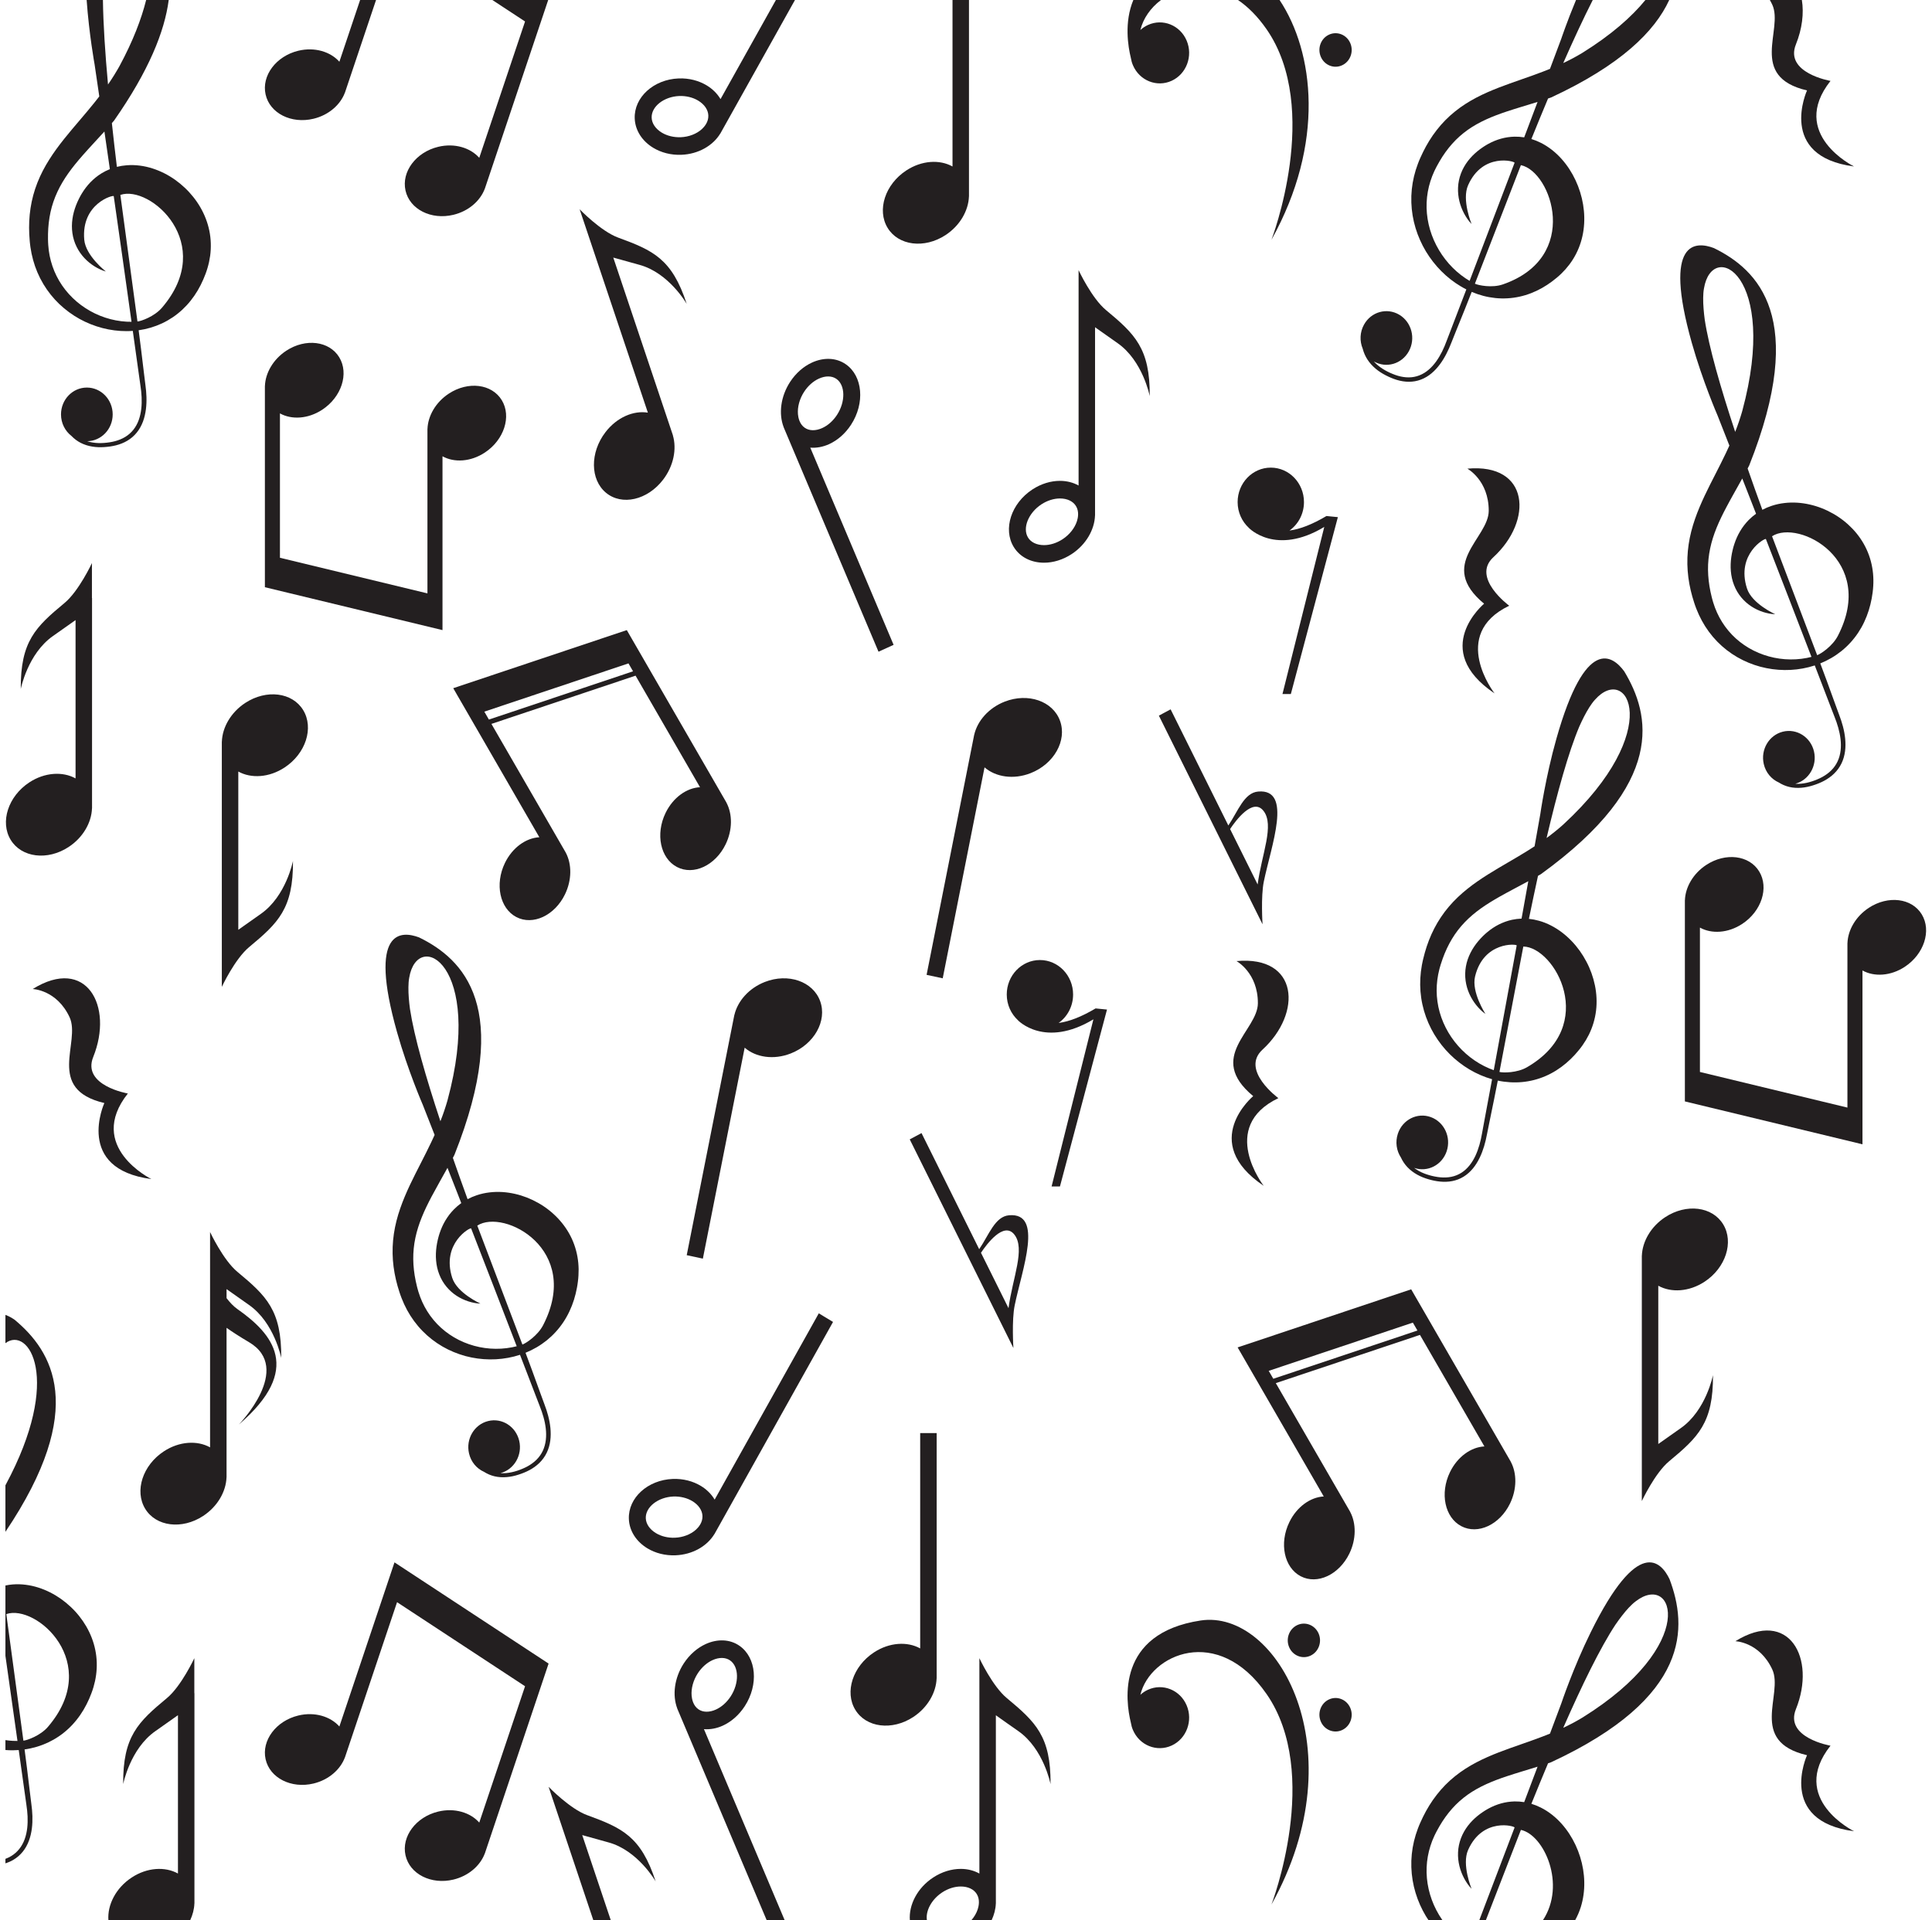 <?xml version="1.0" encoding="UTF-8"?><svg xmlns="http://www.w3.org/2000/svg" xmlns:xlink="http://www.w3.org/1999/xlink" height="425.2" preserveAspectRatio="xMidYMid meet" version="1.0" viewBox="-0.7 0.5 427.7 425.2" width="427.7" zoomAndPan="magnify"><g fill="#231f20" id="change1_1"><path d="M 210.164 0.504 L 210.164 37.363 C 207.324 35.781 203.348 36 199.93 38.246 C 195.242 41.316 193.395 47.008 195.797 50.957 C 198.199 54.906 203.945 55.617 208.629 52.547 C 211.816 50.453 213.688 47.148 213.801 44.004 L 213.809 44.004 L 213.809 0.504 L 210.164 0.504" fill="inherit"/><path d="M 184.598 92.359 C 183.746 93.672 182.59 94.703 181.336 95.273 C 179.871 95.941 178.453 95.922 177.441 95.211 C 176.297 94.41 176.016 92.992 175.949 92.223 C 175.812 90.609 176.309 88.797 177.312 87.254 C 178.164 85.945 179.32 84.91 180.574 84.34 C 182.039 83.672 183.461 83.695 184.469 84.402 C 186.445 85.789 186.504 89.434 184.598 92.359 Z M 179.066 80.773 C 177.227 81.613 175.504 83.078 174.203 85.074 C 172.098 88.32 171.66 92.129 172.773 95.055 L 172.766 95.059 L 193.781 144.805 L 197.121 143.285 L 178.676 99.617 C 180.043 99.727 181.477 99.465 182.844 98.844 C 184.684 98.004 186.41 96.535 187.707 94.539 C 190.805 89.773 190.297 83.789 186.566 81.176 C 184.402 79.656 181.625 79.609 179.066 80.773" fill="inherit"/><path d="M 44.273 336.168 C 47.461 334.074 49.332 330.77 49.445 327.625 L 49.453 327.625 L 49.453 294.512 C 50.684 295.379 52.301 296.438 54.422 297.688 C 64.281 303.516 52.18 315.918 52.18 315.918 C 66.445 303.68 59.637 295.809 51.859 290.363 C 51 289.766 50.191 288.895 49.453 287.938 L 49.453 285.938 C 50.695 286.832 52.324 287.98 54.422 289.445 C 60.035 293.359 61.559 301.184 61.559 301.184 C 61.641 290.613 58.273 287.449 51.859 282.121 C 48.691 279.492 45.805 273.297 45.805 273.297 L 45.805 320.98 C 42.969 319.402 38.988 319.621 35.57 321.863 C 30.887 324.934 29.039 330.629 31.441 334.578 C 33.844 338.527 39.59 339.238 44.273 336.168" fill="inherit"/><path d="M 154.668 29.094 C 153.496 30.16 151.793 30.812 150.004 30.883 C 148.48 30.941 146.996 30.582 145.812 29.871 C 144.43 29.035 143.605 27.828 143.562 26.566 C 143.473 24.094 146.27 21.895 149.672 21.758 C 151.188 21.703 152.676 22.062 153.859 22.777 C 155.242 23.609 156.066 24.812 156.109 26.078 C 156.164 27.512 155.23 28.582 154.668 29.094 Z M 171.066 0.504 L 158.809 22.445 C 158.086 21.23 157.035 20.184 155.742 19.406 C 154.004 18.359 151.848 17.777 149.531 17.867 C 143.996 18.086 139.645 22.047 139.812 26.715 C 139.91 29.426 141.516 31.785 143.93 33.238 C 145.668 34.285 147.824 34.867 150.145 34.773 C 153.91 34.629 157.129 32.742 158.746 30.082 L 158.754 30.09 L 175.285 0.504 L 171.066 0.504" fill="inherit"/><path d="M 217.254 170.414 C 219.727 172.559 223.668 173.176 227.449 171.695 C 232.633 169.664 235.551 164.477 233.965 160.105 C 232.379 155.734 226.891 153.836 221.707 155.863 C 218.176 157.246 215.703 160.094 214.98 163.148 L 214.973 163.148 L 204.426 216.355 L 207.996 217.121 L 217.254 170.414" fill="inherit"/><path d="M 237.707 115.914 C 237.207 117.449 236.051 118.898 234.535 119.895 C 233.25 120.738 231.789 121.203 230.422 121.203 C 228.82 121.203 227.527 120.586 226.879 119.52 C 225.605 117.426 226.965 114.066 229.84 112.176 C 231.125 111.336 232.586 110.871 233.953 110.871 C 235.555 110.871 236.844 111.484 237.496 112.555 C 238.234 113.766 237.945 115.18 237.707 115.914 Z M 244.125 69.145 C 240.957 66.512 238.074 60.316 238.074 60.316 L 238.074 108.004 C 236.863 107.332 235.449 106.973 233.953 106.973 C 231.945 106.973 229.797 107.598 227.84 108.883 C 223.152 111.957 221.305 117.648 223.707 121.598 C 225.105 123.895 227.629 125.098 230.422 125.098 C 232.43 125.098 234.574 124.473 236.539 123.188 C 239.727 121.094 241.598 117.789 241.711 114.645 L 241.719 114.645 L 241.719 72.961 C 242.965 73.852 244.59 75.004 246.691 76.469 C 252.305 80.383 253.824 88.203 253.824 88.203 C 253.902 77.633 250.535 74.469 244.125 69.145" fill="inherit"/><path d="M 146.078 106.734 C 148.43 103.668 149.148 99.906 148.258 96.898 L 148.27 96.895 L 135.066 57.531 C 136.523 57.949 138.422 58.48 140.871 59.145 C 147.41 60.922 151.324 67.793 151.324 67.793 C 148.055 57.781 143.871 55.945 136.129 53.105 C 132.305 51.699 127.621 46.84 127.621 46.84 L 130.07 54.148 L 130.77 56.234 L 142.723 91.871 C 139.539 91.348 135.852 92.91 133.332 96.199 C 129.883 100.699 129.941 106.707 133.461 109.617 C 136.98 112.523 142.629 111.234 146.078 106.734" fill="inherit"/><path d="M 19.664 179.5 L 19.676 179.5 L 19.676 132.918 L 19.652 132.918 L 19.652 125.176 C 19.652 125.176 16.766 131.367 13.602 134 C 7.188 139.324 3.82 142.488 3.898 153.062 C 3.898 153.062 5.426 145.238 11.035 141.324 C 13.148 139.848 14.781 138.695 16.027 137.801 L 16.027 172.859 C 13.191 171.281 9.211 171.5 5.793 173.738 C 1.109 176.812 -0.738 182.504 1.664 186.457 C 4.066 190.402 9.809 191.117 14.492 188.043 C 17.68 185.953 19.551 182.645 19.664 179.5" fill="inherit"/><path d="M 54.465 210.195 C 60.875 204.867 64.238 201.703 64.16 191.133 C 64.16 191.133 62.637 198.957 57.027 202.867 C 54.926 204.332 53.301 205.484 52.055 206.379 L 52.055 171.336 C 54.895 172.914 58.871 172.695 62.289 170.449 C 66.977 167.383 68.824 161.688 66.418 157.738 C 64.02 153.789 58.273 153.078 53.59 156.148 C 50.402 158.242 48.531 161.547 48.418 164.691 L 48.406 164.691 L 48.406 219.016 C 48.406 219.016 51.293 212.824 54.465 210.195" fill="inherit"/><path d="M 293.516 8.172 C 291.711 9 290.895 11.191 291.695 13.066 C 292.492 14.941 294.602 15.789 296.406 14.957 C 298.211 14.129 299.027 11.938 298.227 10.062 C 297.43 8.191 295.32 7.344 293.516 8.172" fill="inherit"/><path d="M 273.367 0.504 C 275.539 1.977 277.68 4.086 279.676 6.957 C 291.934 24.609 280.773 53.586 280.773 53.586 C 292.684 32.184 290.215 12.027 282.57 0.504 L 273.367 0.504" fill="inherit"/><path d="M 253.422 6.035 C 252.797 6.32 252.238 6.703 251.754 7.145 C 252.359 4.602 254.012 2.234 256.312 0.504 L 250.195 0.504 C 248.148 5.41 249.012 10.766 249.652 13.355 C 249.738 13.891 249.883 14.422 250.105 14.941 C 251.555 18.348 255.395 19.895 258.68 18.387 C 261.961 16.879 263.445 12.891 261.992 9.48 C 260.543 6.074 256.703 4.527 253.422 6.035" fill="inherit"/><path d="M 139.441 149.145 L 107.531 159.828 L 106.52 158.074 L 138.43 147.391 Z M 100.625 154.598 L 103.266 159.164 L 104.277 160.918 L 104.836 161.883 L 118.699 185.887 C 115.766 186.039 112.742 188.152 111.082 191.574 C 108.805 196.266 109.934 201.633 113.602 203.555 C 117.27 205.473 122.094 203.227 124.371 198.535 C 125.922 195.34 125.891 191.836 124.559 189.316 L 124.562 189.312 L 108.09 160.789 L 140 150.109 L 154.266 174.809 C 151.328 174.953 148.309 177.07 146.645 180.496 C 144.367 185.188 145.492 190.551 149.164 192.473 C 152.836 194.395 157.656 192.148 159.938 187.453 C 161.488 184.258 161.457 180.754 160.121 178.234 L 160.129 178.23 L 143.258 149.023 L 142.699 148.055 L 141.688 146.301 L 139.047 141.734 L 138.059 140.02 L 99.637 152.883 L 100.625 154.598" fill="inherit"/><path d="M 79.02 0.504 L 74.43 14.172 C 72.438 11.926 68.941 10.871 65.344 11.734 C 60.414 12.926 57.168 17.258 58.098 21.418 C 59.027 25.574 63.781 27.98 68.707 26.793 C 72.066 25.984 74.637 23.715 75.645 21.035 L 75.652 21.039 L 82.547 0.504 L 79.02 0.504" fill="inherit"/><path d="M 108.301 0.504 L 115.535 5.254 L 105.398 35.445 C 103.41 33.195 99.91 32.141 96.312 33.008 C 91.383 34.195 88.141 38.527 89.07 42.688 C 90 46.844 94.746 49.254 99.676 48.062 C 103.035 47.254 105.605 44.988 106.613 42.309 L 106.621 42.312 L 118.426 7.152 L 120.113 2.125 L 120.656 0.504 L 108.301 0.504" fill="inherit"/><path d="M 98.66 87.656 C 95.75 89.566 94.039 92.59 93.934 95.465 L 93.926 95.465 L 93.926 131.891 L 61.273 124.004 L 61.273 92.035 C 63.863 93.473 67.5 93.277 70.625 91.227 C 74.902 88.422 76.594 83.219 74.398 79.609 C 72.203 76 66.953 75.352 62.676 78.156 C 59.762 80.074 58.051 83.094 57.949 85.965 L 57.941 85.965 L 57.941 130.523 L 97.258 140.02 L 97.258 101.531 C 99.852 102.973 103.488 102.773 106.609 100.723 C 110.891 97.918 112.578 92.715 110.383 89.109 C 108.188 85.5 102.941 84.848 98.66 87.656" fill="inherit"/><path d="M 35.152 68.637 C 33.484 70.578 30.559 71.617 29.73 71.688 C 28.773 64.648 25.945 43.66 25.945 43.66 C 32.535 41.379 47.344 54.426 35.152 68.637 Z M 27.363 71.73 C 24.121 71.559 20.941 70.5 18.227 68.734 C 15.512 66.98 13.266 64.512 11.836 61.645 C 11.117 60.215 10.602 58.688 10.289 57.121 C 10.137 56.34 10.031 55.543 9.98 54.746 C 9.965 54.551 9.953 54.348 9.945 54.145 L 9.938 53.836 L 9.926 53.527 C 9.918 53.113 9.918 52.699 9.93 52.289 C 9.965 50.641 10.145 49.02 10.484 47.461 C 10.828 45.898 11.34 44.402 12.012 42.969 C 12.676 41.535 13.5 40.168 14.438 38.844 C 15.375 37.523 16.422 36.25 17.535 34.98 C 19.086 33.207 20.754 31.453 22.414 29.621 L 23.312 35.805 C 23.414 36.52 23.52 37.238 23.621 37.953 C 22.957 38.219 22.309 38.543 21.699 38.926 C 21.266 39.199 20.848 39.496 20.445 39.824 C 20.051 40.148 19.672 40.496 19.316 40.863 C 18.602 41.602 17.98 42.422 17.453 43.289 C 17.387 43.395 17.32 43.504 17.258 43.613 L 17.16 43.785 L 17.074 43.938 L 16.984 44.105 L 16.898 44.27 C 16.84 44.379 16.785 44.488 16.73 44.602 C 16.512 45.043 16.309 45.5 16.129 45.969 C 15.77 46.91 15.484 47.91 15.34 48.953 C 15.188 49.996 15.176 51.078 15.332 52.141 C 15.48 53.203 15.805 54.238 16.27 55.168 C 16.73 56.105 17.328 56.938 18 57.656 C 18.672 58.375 19.422 58.973 20.215 59.473 C 20.613 59.719 21.02 59.941 21.438 60.133 C 21.645 60.23 21.859 60.316 22.074 60.402 C 22.289 60.48 22.504 60.551 22.738 60.617 C 22.738 60.617 18.254 57.129 17.949 53.566 C 17.258 45.531 24.43 43.59 24.48 43.938 C 25.809 53.207 27.121 62.473 28.414 71.75 C 28.066 71.754 27.715 71.746 27.363 71.73 Z M 43.645 46.391 C 43.18 45.586 42.652 44.816 42.07 44.094 C 41.492 43.367 40.863 42.684 40.184 42.051 C 38.836 40.777 37.305 39.691 35.641 38.852 C 33.973 38.02 32.164 37.414 30.262 37.172 C 29.312 37.051 28.34 37.016 27.363 37.094 C 26.633 37.148 25.898 37.266 25.176 37.445 C 24.785 34.227 24.41 30.98 24.066 27.762 C 24.227 27.578 24.391 27.387 24.551 27.199 C 32.258 16.172 35.742 7.461 36.648 0.504 L 31.652 0.504 C 30.613 4.676 28.766 9.535 25.785 15.074 L 25.488 15.602 L 25.18 16.129 C 24.973 16.484 24.762 16.836 24.543 17.184 C 24.117 17.867 23.668 18.543 23.211 19.211 C 22.582 12.32 22.156 5.871 22.086 0.504 L 18.48 0.504 C 19.035 8.191 20.238 14.742 20.238 14.742 L 21.281 21.848 C 20.914 22.324 20.543 22.797 20.164 23.27 C 19.102 24.586 17.996 25.895 16.863 27.223 C 15.734 28.547 14.586 29.898 13.457 31.312 C 12.332 32.73 11.223 34.215 10.219 35.812 C 9.207 37.41 8.301 39.117 7.586 40.934 C 6.867 42.75 6.352 44.66 6.059 46.586 C 5.762 48.516 5.688 50.457 5.777 52.355 C 5.797 52.828 5.832 53.305 5.875 53.777 L 5.906 54.133 L 5.945 54.484 C 5.969 54.727 6 54.965 6.035 55.207 C 6.172 56.176 6.371 57.129 6.629 58.07 C 7.145 59.949 7.91 61.75 8.898 63.398 C 9.883 65.043 11.082 66.535 12.438 67.832 C 13.117 68.477 13.836 69.074 14.582 69.625 C 15.328 70.176 16.105 70.672 16.91 71.117 C 20.125 72.887 23.719 73.832 27.32 73.82 C 27.781 73.82 28.238 73.801 28.699 73.766 C 28.895 75.16 29.09 76.555 29.281 77.953 L 30.016 83.223 L 30.387 85.863 C 30.52 86.727 30.613 87.586 30.652 88.449 C 30.688 89.309 30.672 90.172 30.574 91.02 C 30.477 91.863 30.297 92.695 30.02 93.48 C 29.734 94.266 29.344 95.004 28.836 95.645 C 28.332 96.281 27.715 96.828 27.02 97.246 C 26.328 97.668 25.562 97.973 24.77 98.188 C 24.371 98.293 23.969 98.375 23.555 98.438 C 23.148 98.5 22.73 98.551 22.32 98.578 C 21.492 98.637 20.664 98.617 19.855 98.492 C 19.43 98.422 19.012 98.328 18.602 98.195 C 21.727 98.152 24.246 95.512 24.246 92.258 C 24.246 88.977 21.684 86.316 18.527 86.316 C 15.367 86.316 12.805 88.977 12.805 92.258 C 12.805 94.211 13.715 95.941 15.113 97.023 C 15.707 97.645 16.402 98.168 17.16 98.559 C 17.973 98.973 18.844 99.238 19.723 99.383 C 20.605 99.531 21.496 99.555 22.379 99.496 C 22.816 99.469 23.254 99.422 23.688 99.359 C 24.121 99.297 24.559 99.211 24.988 99.102 C 25.852 98.883 26.703 98.555 27.488 98.086 C 28.277 97.621 28.992 97.012 29.578 96.281 C 30.168 95.559 30.621 94.723 30.949 93.852 C 31.277 92.977 31.477 92.066 31.598 91.152 C 31.715 90.238 31.75 89.32 31.723 88.406 C 31.695 87.496 31.609 86.586 31.488 85.699 C 31.375 84.824 31.27 83.938 31.16 83.062 L 30.523 77.777 C 30.387 76.629 30.207 75.23 29.992 73.629 C 30.887 73.504 31.773 73.312 32.641 73.055 C 33.504 72.801 34.352 72.48 35.168 72.102 C 35.984 71.719 36.773 71.27 37.527 70.766 C 39.027 69.754 40.375 68.5 41.508 67.074 C 42.645 65.656 43.57 64.07 44.293 62.402 C 44.477 61.984 44.648 61.57 44.805 61.137 C 44.965 60.715 45.109 60.277 45.238 59.836 C 45.367 59.395 45.484 58.949 45.582 58.5 C 45.676 58.047 45.758 57.594 45.824 57.133 C 46.07 55.301 46.016 53.414 45.641 51.586 C 45.266 49.758 44.578 47.996 43.645 46.391" fill="inherit"/><path d="M 406.164 141.285 C 404.984 143.578 402.371 145.297 401.578 145.57 C 399.066 138.957 391.59 119.238 391.59 119.238 C 397.484 115.418 414.82 124.508 406.164 141.285 Z M 399.289 146.184 C 396.098 146.805 392.77 146.547 389.73 145.488 C 386.691 144.445 383.953 142.59 381.918 140.148 C 380.902 138.934 380.055 137.574 379.402 136.125 C 379.074 135.402 378.793 134.656 378.562 133.891 C 378.504 133.703 378.449 133.512 378.395 133.316 L 378.316 133.016 L 378.238 132.719 C 378.137 132.32 378.047 131.918 377.961 131.516 C 377.625 129.902 377.434 128.285 377.414 126.688 C 377.395 125.086 377.559 123.504 377.887 121.945 C 378.211 120.391 378.703 118.863 379.316 117.352 C 379.934 115.836 380.664 114.344 381.461 112.84 C 382.57 110.738 383.793 108.629 384.996 106.445 L 387.262 112.238 C 387.523 112.91 387.785 113.582 388.047 114.254 C 387.461 114.676 386.906 115.145 386.395 115.668 C 386.035 116.039 385.695 116.43 385.383 116.84 C 385.066 117.254 384.777 117.684 384.516 118.129 C 383.988 119.02 383.566 119.969 383.25 120.938 C 383.211 121.059 383.172 121.18 383.137 121.301 L 383.074 121.492 L 383.027 121.664 L 382.977 121.848 L 382.934 122.027 C 382.902 122.145 382.871 122.266 382.844 122.387 C 382.73 122.871 382.637 123.363 382.566 123.867 C 382.426 124.867 382.379 125.906 382.469 126.957 C 382.559 128.008 382.785 129.066 383.18 130.059 C 383.566 131.059 384.113 131.984 384.773 132.777 C 385.434 133.574 386.199 134.242 387.016 134.777 C 387.828 135.309 388.695 135.711 389.578 136.004 C 390.02 136.145 390.465 136.262 390.918 136.348 C 391.141 136.395 391.367 136.422 391.598 136.453 C 391.828 136.48 392.047 136.496 392.293 136.5 C 392.293 136.5 387.145 134.199 386.047 130.812 C 383.562 123.168 390.102 119.535 390.23 119.863 C 393.605 128.551 396.969 137.242 400.316 145.949 C 399.977 146.035 399.633 146.113 399.289 146.184 Z M 376.691 71.289 C 376.578 70.457 376.492 69.633 376.43 68.82 C 376.367 68.012 376.332 67.215 376.344 66.457 C 376.355 65.699 376.402 64.98 376.52 64.367 C 378.332 53.422 393.18 61.211 385.004 91.48 L 384.832 92.066 L 384.652 92.656 C 384.527 93.047 384.398 93.445 384.27 93.832 C 384.008 94.605 383.727 95.371 383.43 96.129 C 380.195 86.352 377.625 77.414 376.691 71.289 Z M 412.523 122.16 C 411.75 120.473 410.684 118.93 409.414 117.594 C 408.777 116.926 408.094 116.305 407.367 115.742 C 406.641 115.176 405.875 114.664 405.074 114.215 C 403.477 113.305 401.742 112.621 399.934 112.211 C 398.125 111.801 396.23 111.656 394.328 111.883 C 393.379 111.992 392.426 112.195 391.492 112.508 C 390.797 112.734 390.105 113.031 389.445 113.383 C 388.34 110.344 387.242 107.281 386.184 104.234 C 386.301 104.016 386.414 103.793 386.531 103.57 C 399.516 70.918 388.504 60.215 378.707 55.426 C 374.742 53.93 367.367 53.504 373.82 76.395 C 376.215 84.879 379.531 92.508 379.531 92.508 L 382.145 99.16 C 381.898 99.715 381.645 100.266 381.379 100.812 C 380.645 102.352 379.863 103.895 379.062 105.461 C 378.262 107.023 377.445 108.617 376.668 110.266 C 375.895 111.918 375.152 113.629 374.531 115.426 C 373.91 117.223 373.41 119.105 373.125 121.047 C 372.836 122.984 372.766 124.965 372.914 126.91 C 373.059 128.859 373.422 130.766 373.938 132.59 C 374.066 133.043 374.203 133.496 374.352 133.945 L 374.465 134.285 L 374.578 134.617 C 374.66 134.844 374.746 135.07 374.832 135.297 C 375.184 136.203 375.59 137.086 376.055 137.938 C 376.977 139.637 378.129 141.203 379.457 142.566 C 380.785 143.926 382.289 145.086 383.898 146.016 C 384.703 146.48 385.535 146.887 386.391 147.242 C 387.238 147.594 388.105 147.887 388.988 148.125 C 392.512 149.066 396.223 149.113 399.719 148.227 C 400.164 148.113 400.605 147.988 401.047 147.844 C 401.547 149.148 402.055 150.457 402.555 151.77 L 404.453 156.715 L 405.41 159.191 C 405.734 160 406.02 160.812 406.25 161.641 C 406.48 162.469 406.656 163.312 406.754 164.16 C 406.852 165.004 406.863 165.855 406.766 166.691 C 406.668 167.52 406.453 168.332 406.105 169.078 C 405.758 169.82 405.281 170.5 404.699 171.078 C 404.121 171.656 403.445 172.137 402.723 172.539 C 402.359 172.738 401.984 172.914 401.602 173.074 C 401.215 173.238 400.824 173.387 400.43 173.512 C 399.641 173.77 398.828 173.953 398.016 174.027 C 397.586 174.062 397.156 174.074 396.73 174.043 C 399.758 173.242 401.609 170.062 400.879 166.898 C 400.141 163.711 397.055 161.746 393.98 162.512 C 390.906 163.281 389.02 166.488 389.758 169.676 C 390.195 171.574 391.469 173.039 393.07 173.754 C 393.789 174.211 394.586 174.551 395.406 174.746 C 396.289 174.953 397.199 175 398.086 174.926 C 398.977 174.855 399.852 174.66 400.691 174.391 C 401.109 174.262 401.523 174.109 401.938 173.941 C 402.344 173.777 402.75 173.586 403.145 173.375 C 403.934 172.949 404.688 172.422 405.344 171.777 C 406.004 171.137 406.562 170.367 406.973 169.52 C 407.383 168.672 407.633 167.75 407.754 166.824 C 407.875 165.895 407.867 164.957 407.777 164.039 C 407.688 163.125 407.512 162.223 407.281 161.34 C 407.051 160.461 406.762 159.598 406.441 158.766 C 406.137 157.941 405.832 157.109 405.531 156.281 L 403.723 151.297 C 403.328 150.211 402.84 148.898 402.27 147.395 C 403.113 147.055 403.934 146.648 404.719 146.191 C 405.5 145.738 406.25 145.219 406.961 144.652 C 407.672 144.078 408.336 143.453 408.953 142.777 C 410.184 141.43 411.215 139.887 411.992 138.227 C 412.777 136.566 413.32 134.801 413.652 133.004 C 413.734 132.555 413.805 132.109 413.863 131.652 C 413.918 131.203 413.969 130.742 413.992 130.277 C 414.02 129.82 414.031 129.359 414.023 128.895 C 414.016 128.434 413.992 127.973 413.949 127.512 C 413.777 125.668 413.301 123.848 412.523 122.16" fill="inherit"/><path d="M 119.535 293.926 C 118.352 296.219 115.738 297.941 114.949 298.211 C 112.438 291.598 104.961 271.879 104.961 271.879 C 110.852 268.062 128.188 277.148 119.535 293.926 Z M 112.656 298.824 C 109.469 299.445 106.137 299.188 103.102 298.133 C 100.062 297.09 97.324 295.23 95.289 292.789 C 94.27 291.574 93.426 290.215 92.77 288.77 C 92.445 288.043 92.164 287.297 91.93 286.535 C 91.871 286.344 91.816 286.152 91.766 285.957 L 91.684 285.656 L 91.609 285.363 C 91.508 284.961 91.414 284.559 91.332 284.156 C 90.992 282.543 90.805 280.926 90.785 279.328 C 90.766 277.727 90.926 276.145 91.254 274.59 C 91.582 273.035 92.074 271.504 92.688 269.992 C 93.301 268.477 94.035 266.984 94.828 265.48 C 95.941 263.383 97.16 261.27 98.363 259.086 L 100.633 264.879 C 100.895 265.551 101.152 266.223 101.414 266.895 C 100.828 267.316 100.277 267.785 99.766 268.309 C 99.406 268.68 99.066 269.07 98.75 269.48 C 98.438 269.895 98.148 270.328 97.883 270.77 C 97.355 271.66 96.938 272.609 96.617 273.578 C 96.578 273.699 96.539 273.82 96.504 273.941 L 96.445 274.133 L 96.398 274.305 L 96.348 274.488 L 96.301 274.668 C 96.27 274.789 96.238 274.906 96.211 275.031 C 96.102 275.512 96.004 276.008 95.934 276.508 C 95.797 277.508 95.746 278.551 95.84 279.598 C 95.926 280.652 96.156 281.707 96.547 282.699 C 96.934 283.699 97.484 284.625 98.145 285.418 C 98.801 286.215 99.566 286.883 100.383 287.418 C 101.199 287.953 102.066 288.352 102.949 288.645 C 103.391 288.785 103.836 288.902 104.285 288.992 C 104.512 289.035 104.738 289.066 104.965 289.098 C 105.195 289.121 105.418 289.137 105.66 289.145 C 105.66 289.145 100.516 286.844 99.414 283.453 C 96.934 275.809 103.473 272.176 103.598 272.504 C 106.977 281.191 110.34 289.887 113.688 298.59 C 113.344 298.68 113.004 298.758 112.656 298.824 Z M 90.062 223.93 C 89.949 223.098 89.859 222.273 89.797 221.461 C 89.734 220.652 89.703 219.859 89.715 219.098 C 89.723 218.344 89.773 217.621 89.887 217.008 C 91.703 206.062 106.551 213.852 98.371 244.121 L 98.199 244.711 L 98.02 245.297 C 97.898 245.691 97.77 246.086 97.637 246.477 C 97.375 247.246 97.094 248.012 96.797 248.77 C 93.566 238.992 90.992 230.055 90.062 223.93 Z M 125.895 274.801 C 125.117 273.113 124.051 271.57 122.781 270.234 C 122.148 269.566 121.461 268.945 120.738 268.383 C 120.012 267.816 119.246 267.305 118.445 266.855 C 116.844 265.945 115.113 265.262 113.305 264.852 C 111.492 264.441 109.598 264.297 107.695 264.523 C 106.746 264.633 105.793 264.836 104.863 265.148 C 104.164 265.379 103.477 265.672 102.812 266.023 C 101.707 262.988 100.613 259.922 99.555 256.879 C 99.668 256.656 99.785 256.438 99.902 256.211 C 112.883 223.562 101.871 212.855 92.078 208.066 C 88.113 206.57 80.734 206.145 87.191 229.035 C 89.582 237.523 92.902 245.148 92.902 245.148 L 95.516 251.805 C 95.266 252.355 95.012 252.906 94.746 253.453 C 94.016 254.996 93.23 256.535 92.43 258.102 C 91.629 259.664 90.816 261.258 90.035 262.906 C 89.262 264.559 88.523 266.27 87.902 268.066 C 87.277 269.863 86.781 271.746 86.496 273.688 C 86.207 275.625 86.137 277.605 86.281 279.551 C 86.43 281.5 86.793 283.406 87.305 285.23 C 87.434 285.684 87.574 286.141 87.719 286.586 L 87.836 286.926 L 87.949 287.258 C 88.027 287.488 88.113 287.715 88.203 287.941 C 88.551 288.848 88.961 289.727 89.422 290.582 C 90.348 292.281 91.496 293.848 92.828 295.207 C 94.156 296.57 95.66 297.727 97.27 298.66 C 98.074 299.125 98.906 299.531 99.758 299.883 C 100.605 300.234 101.477 300.527 102.355 300.77 C 105.883 301.711 109.59 301.754 113.086 300.871 C 113.531 300.758 113.977 300.629 114.414 300.484 C 114.918 301.789 115.422 303.102 115.926 304.41 L 117.824 309.355 L 118.781 311.836 C 119.105 312.641 119.387 313.453 119.617 314.281 C 119.852 315.109 120.023 315.953 120.121 316.801 C 120.219 317.645 120.23 318.496 120.133 319.332 C 120.035 320.16 119.82 320.973 119.477 321.719 C 119.129 322.465 118.648 323.141 118.07 323.719 C 117.488 324.297 116.812 324.781 116.094 325.18 C 115.727 325.379 115.355 325.555 114.969 325.715 C 114.586 325.879 114.191 326.027 113.801 326.156 C 113.008 326.414 112.199 326.594 111.387 326.668 C 110.957 326.707 110.523 326.715 110.098 326.684 C 113.125 325.883 114.98 322.703 114.246 319.543 C 113.508 316.352 110.422 314.387 107.352 315.156 C 104.277 315.922 102.391 319.129 103.129 322.316 C 103.566 324.219 104.836 325.68 106.438 326.395 C 107.16 326.852 107.953 327.195 108.777 327.387 C 109.66 327.598 110.566 327.641 111.453 327.566 C 112.348 327.496 113.219 327.305 114.059 327.031 C 114.48 326.902 114.895 326.75 115.305 326.582 C 115.711 326.418 116.117 326.227 116.516 326.016 C 117.305 325.594 118.055 325.066 118.715 324.422 C 119.371 323.777 119.934 323.012 120.34 322.16 C 120.75 321.312 121.004 320.391 121.121 319.465 C 121.242 318.535 121.234 317.598 121.148 316.68 C 121.055 315.766 120.883 314.867 120.648 313.98 C 120.422 313.102 120.133 312.238 119.812 311.406 C 119.504 310.586 119.203 309.75 118.902 308.926 L 117.09 303.938 C 116.699 302.855 116.211 301.539 115.641 300.035 C 116.48 299.695 117.301 299.293 118.09 298.832 C 118.867 298.379 119.621 297.859 120.332 297.293 C 121.039 296.719 121.707 296.094 122.32 295.418 C 123.555 294.07 124.582 292.527 125.359 290.867 C 126.148 289.211 126.688 287.445 127.02 285.648 C 127.105 285.195 127.176 284.75 127.23 284.293 C 127.289 283.844 127.336 283.383 127.359 282.922 C 127.387 282.461 127.398 282 127.395 281.539 C 127.387 281.074 127.359 280.613 127.32 280.156 C 127.148 278.309 126.668 276.488 125.895 274.801" fill="inherit"/><path d="M 337.332 236.816 C 335.145 238.082 332.051 238.066 331.242 237.852 C 332.566 230.875 336.527 210.086 336.527 210.086 C 343.473 210.176 353.34 227.551 337.332 236.816 Z M 328.996 237.082 C 325.988 235.816 323.32 233.73 321.312 231.141 C 319.301 228.555 317.957 225.457 317.516 222.262 C 317.289 220.668 317.285 219.051 317.488 217.465 C 317.59 216.672 317.742 215.887 317.941 215.113 C 317.992 214.922 318.047 214.73 318.102 214.535 L 318.191 214.238 L 318.281 213.945 C 318.402 213.551 318.535 213.16 318.672 212.777 C 319.23 211.23 319.91 209.762 320.727 208.406 C 321.543 207.047 322.5 205.809 323.586 204.68 C 324.668 203.555 325.879 202.543 327.18 201.613 C 328.484 200.688 329.879 199.84 331.328 199.02 C 333.355 197.875 335.48 196.785 337.629 195.621 L 336.523 201.766 C 336.395 202.48 336.266 203.191 336.137 203.902 C 335.426 203.93 334.715 204.016 334.012 204.164 C 333.52 204.277 333.027 204.414 332.551 204.586 C 332.07 204.758 331.605 204.961 331.148 205.184 C 330.242 205.641 329.395 206.199 328.625 206.84 C 328.527 206.918 328.434 206.996 328.34 207.082 L 328.188 207.211 L 328.062 207.324 L 327.922 207.453 L 327.789 207.578 L 327.527 207.832 C 327.184 208.176 326.848 208.539 326.527 208.922 C 325.891 209.688 325.309 210.531 324.84 211.469 C 324.363 212.402 324.008 213.422 323.82 214.477 C 323.629 215.531 323.609 216.621 323.75 217.656 C 323.891 218.699 324.188 219.688 324.598 220.598 C 325.008 221.504 325.527 222.328 326.117 223.07 C 326.414 223.438 326.73 223.785 327.062 224.109 C 327.23 224.273 327.406 224.426 327.578 224.578 C 327.762 224.73 327.938 224.867 328.141 225.008 C 328.141 225.008 325.008 220.188 325.844 216.719 C 327.73 208.891 335.121 209.504 335.059 209.848 C 333.383 219.055 331.691 228.258 329.984 237.461 C 329.648 237.344 329.32 237.215 328.996 237.082 Z M 348.922 161.375 C 349.262 160.609 349.617 159.867 349.984 159.148 C 350.355 158.434 350.738 157.746 351.141 157.113 C 351.543 156.48 351.961 155.902 352.375 155.453 C 359.594 147.258 368.039 162.137 345.418 183.027 L 344.969 183.426 L 344.512 183.82 C 344.203 184.082 343.891 184.344 343.574 184.598 C 342.953 185.102 342.32 185.586 341.676 186.059 C 344.039 176.016 346.523 167.051 348.922 161.375 Z M 352.629 224.285 C 352.855 222.43 352.758 220.535 352.383 218.699 C 352.195 217.781 351.941 216.871 351.625 215.992 C 351.309 215.109 350.93 214.25 350.488 213.422 C 349.617 211.758 348.516 210.211 347.203 208.852 C 345.895 207.492 344.375 206.309 342.656 205.43 C 341.801 204.988 340.895 204.625 339.945 204.367 C 339.238 204.168 338.508 204.031 337.766 203.953 C 338.414 200.777 339.09 197.586 339.777 194.43 C 339.992 194.309 340.203 194.188 340.418 194.062 C 368.32 173.863 364.621 158.676 358.867 149.152 C 356.309 145.668 350.32 141.176 343.852 164.062 C 341.449 172.543 340.277 180.824 340.277 180.824 L 339.02 187.891 C 338.52 188.219 338.02 188.539 337.516 188.852 C 336.098 189.738 334.637 190.598 333.148 191.461 C 331.66 192.328 330.148 193.215 328.637 194.164 C 327.125 195.121 325.609 196.145 324.152 197.312 C 322.695 198.477 321.297 199.781 320.047 201.254 C 318.797 202.723 317.707 204.352 316.82 206.07 C 315.93 207.789 315.242 209.598 314.727 211.426 C 314.602 211.879 314.48 212.34 314.371 212.797 L 314.289 213.148 L 314.215 213.488 C 314.16 213.727 314.117 213.965 314.07 214.207 C 313.895 215.164 313.781 216.137 313.727 217.113 C 313.621 219.062 313.773 221.023 314.188 222.918 C 314.598 224.805 315.262 226.625 316.133 228.312 C 316.566 229.156 317.055 229.965 317.59 230.738 C 318.121 231.512 318.699 232.246 319.316 232.941 C 321.793 235.711 324.891 237.828 328.293 239.043 C 328.727 239.199 329.168 239.34 329.613 239.465 C 329.355 240.848 329.102 242.23 328.84 243.613 L 327.867 248.844 L 327.387 251.465 C 327.234 252.324 327.055 253.168 326.816 253.996 C 326.578 254.82 326.289 255.629 325.934 256.398 C 325.57 257.164 325.145 257.887 324.625 258.535 C 324.109 259.18 323.508 259.742 322.828 260.176 C 322.148 260.605 321.395 260.91 320.605 261.07 C 319.816 261.23 318.996 261.258 318.184 261.188 C 317.773 261.152 317.367 261.094 316.957 261.012 C 316.551 260.934 316.145 260.84 315.746 260.723 C 314.945 260.496 314.168 260.199 313.445 259.805 C 313.066 259.594 312.699 259.359 312.355 259.094 C 315.32 260.121 318.535 258.484 319.562 255.41 C 320.598 252.312 319.023 248.926 316.035 247.848 C 313.055 246.773 309.797 248.41 308.758 251.512 C 308.141 253.355 308.449 255.301 309.43 256.797 C 309.793 257.59 310.285 258.32 310.879 258.945 C 311.512 259.617 312.254 260.164 313.039 260.598 C 313.824 261.039 314.66 261.363 315.508 261.609 C 315.93 261.738 316.355 261.84 316.789 261.93 C 317.219 262.02 317.66 262.086 318.102 262.129 C 318.988 262.215 319.895 262.195 320.781 262.023 C 321.672 261.848 322.543 261.52 323.328 261.031 C 324.113 260.547 324.805 259.914 325.387 259.203 C 325.977 258.488 326.453 257.695 326.855 256.875 C 327.258 256.051 327.574 255.195 327.844 254.32 C 328.105 253.453 328.312 252.562 328.477 251.684 C 328.645 250.82 328.824 249.945 329 249.082 L 330.066 243.871 C 330.305 242.738 330.574 241.359 330.879 239.773 C 331.762 239.961 332.66 240.078 333.562 240.133 C 334.457 240.191 335.355 240.176 336.25 240.094 C 337.145 240.012 338.031 239.859 338.898 239.637 C 340.641 239.191 342.309 238.469 343.824 237.512 C 345.352 236.555 346.723 235.371 347.938 234.047 C 348.242 233.715 348.531 233.379 348.816 233.023 C 349.102 232.68 349.379 232.316 349.641 231.941 C 349.902 231.57 350.152 231.188 350.387 230.797 C 350.621 230.402 350.84 230.004 351.047 229.59 C 351.859 227.941 352.402 226.141 352.629 224.285" fill="inherit"/><path d="M 337.484 28.895 C 337.23 29.566 336.977 30.242 336.719 30.914 C 336.016 30.801 335.301 30.75 334.586 30.762 C 334.078 30.773 333.574 30.816 333.07 30.891 C 332.57 30.965 332.074 31.074 331.59 31.207 C 330.617 31.477 329.688 31.863 328.812 32.34 C 328.703 32.402 328.594 32.461 328.488 32.523 L 328.32 32.621 L 328.172 32.711 L 327.859 32.906 C 327.758 32.973 327.656 33.035 327.559 33.105 C 327.152 33.375 326.762 33.668 326.379 33.98 C 325.613 34.609 324.891 35.328 324.258 36.156 C 323.629 36.98 323.094 37.914 322.719 38.914 C 322.34 39.914 322.121 40.977 322.078 42.027 C 322.027 43.074 322.145 44.105 322.383 45.078 C 322.621 46.047 322.984 46.957 323.43 47.801 C 323.656 48.219 323.902 48.621 324.172 49.008 C 324.309 49.199 324.449 49.383 324.598 49.57 C 324.746 49.75 324.895 49.922 325.07 50.098 C 325.07 50.098 322.855 44.754 324.305 41.508 C 327.562 34.184 334.715 36.219 334.59 36.547 C 331.289 45.266 327.973 53.98 324.641 62.691 C 324.336 62.508 324.031 62.32 323.734 62.125 C 321.012 60.301 318.762 57.73 317.258 54.797 C 315.742 51.867 314.984 48.562 315.125 45.34 C 315.191 43.727 315.477 42.137 315.961 40.621 C 316.199 39.863 316.492 39.117 316.828 38.398 C 316.91 38.223 317 38.039 317.09 37.863 L 317.23 37.586 L 317.371 37.316 C 317.562 36.953 317.762 36.594 317.969 36.246 C 318.789 34.832 319.727 33.523 320.77 32.348 C 321.816 31.172 322.98 30.141 324.246 29.242 C 325.516 28.348 326.887 27.59 328.336 26.93 C 329.781 26.27 331.301 25.707 332.875 25.184 C 335.07 24.453 337.359 23.793 339.68 23.07 Z M 331.977 63.48 C 329.598 64.301 326.562 63.684 325.809 63.316 C 328.359 56.719 335.992 37.066 335.992 37.066 C 342.801 38.5 349.363 57.48 331.977 63.48 Z M 342.691 22.078 C 358.086 14.922 365.617 7.477 368.828 0.504 L 363.551 0.504 C 360.555 4.176 356.051 8.195 349.59 12.207 L 349.078 12.512 L 348.559 12.809 C 348.207 13.008 347.855 13.203 347.5 13.395 C 346.801 13.766 346.09 14.121 345.367 14.461 C 347.602 9.379 349.809 4.617 351.898 0.504 L 348.191 0.504 C 346.176 5.352 344.941 9.047 344.941 9.047 L 342.43 15.746 C 341.883 15.969 341.336 16.188 340.781 16.398 C 339.227 16.992 337.637 17.551 336.02 18.113 C 334.406 18.676 332.762 19.254 331.102 19.895 C 329.445 20.539 327.773 21.254 326.133 22.113 C 324.492 22.977 322.883 23.984 321.395 25.191 C 319.895 26.391 318.535 27.777 317.355 29.297 C 316.168 30.812 315.172 32.457 314.336 34.152 C 314.129 34.57 313.93 35 313.738 35.43 L 313.594 35.758 L 313.457 36.078 C 313.363 36.305 313.277 36.527 313.191 36.758 C 312.844 37.664 312.559 38.598 312.328 39.547 C 311.875 41.441 311.672 43.398 311.738 45.336 C 311.801 47.273 312.121 49.188 312.676 51.012 C 312.953 51.926 313.285 52.816 313.672 53.68 C 314.055 54.543 314.488 55.375 314.973 56.18 C 316.906 59.379 319.57 62.062 322.695 63.914 C 323.094 64.152 323.5 64.375 323.914 64.582 C 323.414 65.895 322.914 67.203 322.41 68.512 L 320.516 73.461 L 319.566 75.941 C 319.266 76.758 318.938 77.551 318.555 78.32 C 318.172 79.086 317.742 79.82 317.254 80.508 C 316.762 81.191 316.211 81.816 315.586 82.352 C 314.965 82.887 314.27 83.32 313.523 83.613 C 312.781 83.906 311.984 84.059 311.18 84.062 C 310.379 84.07 309.566 83.938 308.777 83.711 C 308.383 83.594 307.992 83.457 307.605 83.297 C 307.223 83.145 306.836 82.969 306.469 82.781 C 305.723 82.402 305.016 81.957 304.375 81.43 C 304.039 81.152 303.723 80.848 303.43 80.523 C 306.156 82.105 309.609 81.121 311.172 78.301 C 312.75 75.457 311.809 71.828 309.07 70.191 C 306.332 68.555 302.836 69.531 301.262 72.375 C 300.32 74.066 300.277 76.035 300.969 77.699 C 301.188 78.547 301.535 79.359 302.008 80.09 C 302.508 80.871 303.137 81.551 303.828 82.133 C 304.523 82.719 305.285 83.199 306.074 83.605 C 306.469 83.809 306.867 83.996 307.277 84.168 C 307.684 84.34 308.105 84.492 308.527 84.621 C 309.383 84.875 310.277 85.031 311.184 85.031 C 312.09 85.035 313.004 84.879 313.859 84.551 C 314.719 84.23 315.516 83.742 316.215 83.156 C 316.918 82.566 317.531 81.883 318.074 81.152 C 318.617 80.422 319.086 79.645 319.5 78.836 C 319.918 78.035 320.281 77.203 320.602 76.371 C 320.922 75.551 321.254 74.73 321.582 73.918 L 323.57 69.004 C 324.004 67.938 324.52 66.633 325.102 65.133 C 325.938 65.488 326.801 65.781 327.676 66.012 C 328.543 66.238 329.434 66.398 330.324 66.492 C 331.215 66.586 332.113 66.605 333.008 66.555 C 334.797 66.457 336.562 66.07 338.23 65.422 C 339.898 64.781 341.461 63.883 342.891 62.816 C 343.25 62.551 343.598 62.277 343.941 61.984 C 344.281 61.699 344.621 61.398 344.945 61.082 C 345.27 60.766 345.582 60.441 345.883 60.102 C 346.184 59.758 346.469 59.406 346.746 59.043 C 347.844 57.582 348.703 55.918 349.254 54.137 C 349.809 52.359 350.059 50.477 350.02 48.602 C 350.004 47.664 349.914 46.723 349.762 45.797 C 349.609 44.867 349.391 43.949 349.109 43.047 C 348.551 41.246 347.742 39.512 346.703 37.922 C 345.66 36.336 344.383 34.875 342.852 33.68 C 342.086 33.082 341.262 32.547 340.379 32.109 C 339.719 31.777 339.023 31.5 338.312 31.281 C 339.523 28.289 340.758 25.281 342.004 22.312 C 342.23 22.238 342.465 22.16 342.691 22.078" fill="inherit"/><path d="M 329.902 123.875 C 338.711 115.797 337.941 103.012 324.141 104.273 C 324.141 104.273 328.871 106.828 328.871 113.59 C 328.871 119.703 317.336 125.473 327.844 134.172 C 327.844 134.172 315.711 144.297 330.16 154.035 C 330.16 154.035 320.055 141.027 333.41 134.621 C 333.41 134.621 324.941 128.43 329.902 123.875" fill="inherit"/><path d="M 404.531 18.414 C 404.531 18.414 394.312 16.668 396.875 10.324 C 398.27 6.863 398.664 3.41 398.191 0.504 L 391.102 0.504 C 391.285 0.824 391.469 1.164 391.637 1.527 C 394.195 7.031 386.227 17.445 399.332 20.527 C 399.332 20.527 392.652 35.125 409.742 37.359 C 409.742 37.359 395.191 30.219 404.531 18.414" fill="inherit"/><path d="M 19.941 234.535 C 24.484 223.281 18.434 212.117 6.539 219.492 C 6.539 219.492 11.871 219.652 14.703 225.738 C 17.266 231.242 9.293 241.656 22.402 244.738 C 22.402 244.738 15.723 259.336 32.809 261.57 C 32.809 261.57 18.262 254.43 27.602 242.625 C 27.602 242.625 17.383 240.879 19.941 234.535" fill="inherit"/><path d="M 277.711 196.34 L 271.613 184.07 C 272.875 182.176 276.645 177.082 278.988 180.02 C 281.504 183.172 278.602 189.637 277.711 196.34 Z M 277.836 175.766 C 274.703 176.031 273.391 180.098 271.223 183.277 L 258.449 157.566 L 255.848 158.961 L 275.27 198.066 L 276.051 199.637 L 278.797 205.16 C 278.797 205.16 278.398 199.016 279.078 195.711 C 280.723 187.711 285.523 175.109 277.836 175.766" fill="inherit"/><path d="M 284.758 117.977 C 286.695 116.602 287.969 114.293 287.969 111.672 C 287.969 107.461 284.68 104.043 280.625 104.043 C 276.57 104.043 273.281 107.461 273.281 111.672 C 273.281 113.938 274.242 115.969 275.754 117.367 L 275.762 117.383 C 275.762 117.383 281.676 123.668 292.465 117.172 L 283.207 154.18 L 285.062 154.18 L 295.473 115.008 L 292.949 114.758 C 289.793 116.625 287.121 117.664 284.758 117.977" fill="inherit"/><path d="M 201.473 380.688 C 204.66 378.594 206.531 375.285 206.645 372.141 L 206.656 372.141 L 206.656 317.816 L 203.008 317.816 L 203.008 365.5 C 200.172 363.922 196.191 364.137 192.773 366.383 C 188.09 369.453 186.238 375.145 188.645 379.094 C 191.047 383.047 196.789 383.758 201.473 380.688" fill="inherit"/><path d="M 153.773 371.012 C 154.625 369.703 155.781 368.668 157.035 368.094 C 158.504 367.426 159.922 367.453 160.93 368.16 C 162.906 369.547 162.965 373.188 161.059 376.117 C 160.211 377.426 159.051 378.461 157.797 379.031 C 156.332 379.699 154.914 379.676 153.902 378.969 C 152.758 378.168 152.477 376.75 152.41 375.98 C 152.273 374.367 152.77 372.555 153.773 371.012 Z M 149.227 378.816 L 169.035 425.699 L 173.016 425.699 L 155.137 383.375 C 156.504 383.484 157.938 383.223 159.305 382.602 C 161.145 381.762 162.871 380.293 164.168 378.297 C 167.27 373.531 166.758 367.547 163.027 364.934 C 160.863 363.414 158.086 363.367 155.527 364.531 C 153.688 365.371 151.965 366.836 150.664 368.828 C 148.559 372.078 148.121 375.887 149.234 378.812 L 149.227 378.816" fill="inherit"/><path d="M 153.371 339.199 C 152.195 340.266 150.496 340.918 148.703 340.988 C 147.184 341.047 145.695 340.688 144.516 339.977 C 143.129 339.141 142.309 337.934 142.262 336.672 C 142.176 334.199 144.973 332 148.371 331.863 C 149.891 331.809 151.379 332.168 152.562 332.879 C 153.945 333.715 154.766 334.918 154.812 336.184 C 154.863 337.613 153.934 338.688 153.371 339.199 Z M 157.508 332.551 C 156.789 331.336 155.738 330.289 154.445 329.512 C 152.707 328.465 150.551 327.883 148.23 327.973 C 142.695 328.191 138.348 332.148 138.516 336.82 C 138.613 339.531 140.219 341.887 142.633 343.344 C 144.367 344.391 146.527 344.973 148.844 344.879 C 152.613 344.734 155.832 342.848 157.445 340.188 L 157.457 340.191 L 183.715 293.207 L 180.559 291.305 L 157.508 332.551" fill="inherit"/><path d="M 164.152 232.484 C 166.625 234.629 170.566 235.246 174.352 233.762 C 179.535 231.734 182.449 226.547 180.863 222.176 C 179.277 217.805 173.789 215.902 168.605 217.934 C 165.078 219.316 162.602 222.164 161.883 225.219 L 161.871 225.215 L 151.324 278.426 L 154.898 279.191 L 164.152 232.484" fill="inherit"/><path d="M 204.504 425.699 C 204.156 423.672 205.492 421.09 207.883 419.52 C 209.168 418.676 210.629 418.215 211.996 418.215 C 213.598 418.215 214.887 418.824 215.539 419.895 C 216.277 421.105 215.984 422.52 215.746 423.254 C 215.469 424.121 214.973 424.953 214.324 425.699 L 218.812 425.699 C 219.379 424.492 219.707 423.227 219.754 421.988 L 219.762 421.988 L 219.762 380.301 C 221.008 381.191 222.633 382.348 224.734 383.809 C 230.344 387.723 231.867 395.547 231.867 395.547 C 231.945 384.977 228.578 381.809 222.168 376.484 C 219 373.855 216.113 367.66 216.113 367.66 L 216.113 415.348 C 214.902 414.672 213.492 414.316 211.996 414.316 C 209.984 414.316 207.84 414.941 205.883 416.227 C 202.375 418.523 200.457 422.293 200.723 425.699 L 204.504 425.699" fill="inherit"/><path d="M 123.895 405.535 L 130.656 425.699 L 134.52 425.699 L 128.191 406.832 C 129.648 407.25 131.547 407.781 133.996 408.449 C 140.535 410.227 144.449 417.094 144.449 417.094 C 141.18 407.082 136.996 405.246 129.254 402.406 C 125.43 401 120.746 396.141 120.746 396.141 L 123.195 403.449 L 123.895 405.535" fill="inherit"/><path d="M 41.395 425.699 C 41.961 424.492 42.289 423.227 42.332 421.984 L 42.344 421.984 L 42.344 375.402 L 42.32 375.402 L 42.32 367.66 C 42.32 367.66 39.434 373.852 36.27 376.484 C 29.855 381.809 26.488 384.973 26.57 395.547 C 26.57 395.547 28.094 387.719 33.703 383.809 C 35.816 382.332 37.449 381.18 38.695 380.285 L 38.695 415.344 C 35.859 413.766 31.879 413.98 28.461 416.223 C 24.953 418.523 23.035 422.293 23.301 425.699 L 41.395 425.699" fill="inherit"/><path d="M 368.812 324.051 C 375.227 318.723 378.594 315.559 378.512 304.988 C 378.512 304.988 376.988 312.812 371.379 316.727 C 369.277 318.191 367.652 319.34 366.406 320.234 L 366.406 285.191 C 369.242 286.77 373.223 286.551 376.645 284.309 C 381.324 281.238 383.176 275.543 380.77 271.594 C 378.367 267.645 372.625 266.934 367.941 270.008 C 364.754 272.098 362.883 275.406 362.77 278.547 L 362.762 278.547 L 362.762 332.871 C 362.762 332.871 365.645 326.68 368.812 324.051" fill="inherit"/><path d="M 286.508 360.324 C 284.699 361.156 283.887 363.348 284.684 365.219 C 285.48 367.094 287.59 367.941 289.395 367.113 C 291.199 366.281 292.016 364.094 291.219 362.219 C 290.422 360.348 288.309 359.496 286.508 360.324" fill="inherit"/><path d="M 293.516 376.793 C 291.711 377.621 290.895 379.812 291.695 381.684 C 292.492 383.559 294.602 384.406 296.406 383.578 C 298.211 382.75 299.027 380.559 298.227 378.684 C 297.43 376.809 295.32 375.961 293.516 376.793" fill="inherit"/><path d="M 265.098 359.316 C 246.395 362.152 248.438 377.055 249.652 381.973 C 249.738 382.508 249.883 383.039 250.105 383.559 C 251.555 386.969 255.395 388.512 258.68 387.004 C 261.961 385.496 263.445 381.508 261.992 378.098 C 260.543 374.691 256.703 373.148 253.422 374.656 C 252.797 374.941 252.238 375.32 251.754 375.766 C 253.883 366.836 268.883 360.027 279.676 375.578 C 291.934 393.23 280.773 422.203 280.773 422.203 C 299.879 387.879 281.992 356.754 265.098 359.316" fill="inherit"/><path d="M 313.09 295.109 L 281.18 305.793 L 280.164 304.039 L 312.074 293.359 Z M 274.273 300.562 L 276.91 305.129 L 277.926 306.883 L 278.48 307.848 L 292.348 331.852 C 289.414 332.004 286.391 334.117 284.73 337.543 C 282.449 342.234 283.578 347.598 287.246 349.52 C 290.918 351.438 295.738 349.191 298.02 344.5 C 299.566 341.305 299.539 337.801 298.203 335.281 L 298.211 335.277 L 281.734 306.758 L 313.645 296.078 L 327.914 320.773 C 324.977 320.918 321.957 323.035 320.293 326.461 C 318.016 331.152 319.141 336.516 322.812 338.438 C 326.48 340.359 331.305 338.113 333.582 333.418 C 335.133 330.223 335.105 326.719 333.77 324.203 L 333.777 324.195 L 316.902 294.988 L 316.344 294.02 L 315.332 292.266 L 312.691 287.699 L 311.703 285.984 L 273.281 298.848 L 274.273 300.562" fill="inherit"/><path d="M 85.996 348.336 L 84.309 353.363 L 74.43 382.789 C 72.438 380.547 68.941 379.488 65.344 380.355 C 60.414 381.543 57.168 385.879 58.098 390.035 C 59.027 394.191 63.781 396.598 68.707 395.414 C 72.066 394.602 74.637 392.336 75.645 389.656 L 75.652 389.66 L 87.199 355.262 L 115.535 373.875 L 105.398 404.062 C 103.41 401.812 99.91 400.758 96.312 401.625 C 91.383 402.812 88.141 407.148 89.07 411.305 C 90 415.465 94.746 417.871 99.676 416.684 C 103.035 415.875 105.605 413.605 106.613 410.93 L 106.621 410.934 L 118.426 375.773 L 120.746 368.855 L 86.629 346.445 L 85.996 348.336" fill="inherit"/><path d="M 413.016 201.512 C 410.102 203.426 408.391 206.445 408.285 209.32 L 408.277 209.32 L 408.277 245.746 L 375.625 237.859 L 375.625 205.891 C 378.215 207.332 381.852 207.133 384.977 205.082 C 389.254 202.277 390.941 197.074 388.746 193.465 C 386.555 189.855 381.305 189.207 377.027 192.016 C 374.113 193.93 372.402 196.949 372.301 199.824 L 372.293 199.824 L 372.293 244.379 L 411.609 253.875 L 411.609 215.387 C 414.203 216.828 417.84 216.633 420.965 214.582 C 425.238 211.773 426.93 206.574 424.734 202.965 C 422.539 199.355 417.293 198.707 413.016 201.512" fill="inherit"/><path d="M 0.5 297.914 C 5.566 294.043 13.297 305.594 0.539 329.309 L 0.5 329.379 L 0.5 339.68 C 18.914 312.309 10.809 299.613 2.539 292.727 C 1.941 292.316 1.242 291.914 0.5 291.645 L 0.5 297.914" fill="inherit"/><path d="M 9.906 382.875 C 8.238 384.812 5.312 385.852 4.48 385.926 C 3.523 378.887 0.699 357.898 0.699 357.898 C 7.285 355.617 22.094 368.664 9.906 382.875 Z M 20.391 365.824 C 20.02 363.992 19.328 362.234 18.398 360.629 C 17.93 359.824 17.402 359.055 16.824 358.328 C 16.246 357.602 15.613 356.918 14.938 356.289 C 13.59 355.016 12.059 353.93 10.391 353.09 C 8.727 352.254 6.914 351.652 5.012 351.41 C 4.062 351.285 3.094 351.254 2.117 351.332 C 1.578 351.371 1.039 351.457 0.5 351.566 L 0.5 367.133 C 1.395 373.418 2.293 379.699 3.168 385.988 C 2.816 385.988 2.465 385.984 2.113 385.965 C 1.574 385.938 1.035 385.879 0.5 385.801 L 0.5 387.996 C 1.023 388.035 1.547 388.059 2.07 388.059 C 2.531 388.055 2.992 388.039 3.449 388.004 C 3.645 389.398 3.84 390.793 4.031 392.188 L 4.77 397.461 L 5.141 400.102 C 5.27 400.965 5.367 401.824 5.406 402.688 C 5.441 403.547 5.422 404.406 5.328 405.254 C 5.23 406.102 5.051 406.934 4.77 407.719 C 4.488 408.504 4.094 409.242 3.586 409.879 C 3.082 410.52 2.469 411.062 1.773 411.484 C 1.371 411.727 0.941 411.926 0.5 412.094 L 0.5 413.094 C 1.098 412.891 1.688 412.652 2.242 412.32 C 3.027 411.855 3.742 411.246 4.332 410.52 C 4.918 409.797 5.375 408.961 5.699 408.09 C 6.027 407.215 6.23 406.301 6.352 405.391 C 6.469 404.477 6.5 403.559 6.477 402.645 C 6.449 401.734 6.363 400.824 6.238 399.938 C 6.125 399.062 6.02 398.176 5.914 397.301 L 5.273 392.016 C 5.137 390.863 4.957 389.469 4.742 387.867 C 5.641 387.742 6.523 387.547 7.395 387.293 C 8.258 387.039 9.102 386.719 9.922 386.34 C 10.738 385.953 11.527 385.508 12.281 385 C 13.781 383.992 15.129 382.738 16.258 381.312 C 17.398 379.895 18.32 378.305 19.047 376.641 C 19.227 376.223 19.398 375.805 19.555 375.375 C 19.715 374.953 19.863 374.516 19.992 374.074 C 20.121 373.633 20.234 373.188 20.336 372.734 C 20.43 372.285 20.512 371.832 20.574 371.371 C 20.824 369.535 20.77 367.648 20.391 365.824" fill="inherit"/><path d="M 356.93 360.234 C 357.398 359.551 357.883 358.887 358.375 358.254 C 358.863 357.621 359.363 357.023 359.875 356.477 C 360.383 355.938 360.898 355.449 361.387 355.086 C 369.949 348.438 375.574 364.691 349.59 380.828 L 349.078 381.133 L 348.559 381.43 C 348.207 381.629 347.855 381.824 347.5 382.012 C 346.801 382.387 346.09 382.738 345.367 383.078 C 349.496 373.672 353.555 365.348 356.93 360.234 Z M 313.672 422.301 C 314.055 423.164 314.488 423.996 314.973 424.801 C 315.156 425.105 315.355 425.402 315.555 425.699 L 318.637 425.699 C 318.129 424.969 317.664 424.207 317.258 423.418 C 315.742 420.488 314.984 417.184 315.125 413.957 C 315.191 412.348 315.477 410.758 315.961 409.242 C 316.199 408.48 316.492 407.738 316.828 407.016 C 316.91 406.84 317 406.66 317.09 406.48 L 317.23 406.207 L 317.371 405.938 C 317.562 405.574 317.762 405.215 317.969 404.863 C 318.789 403.453 319.727 402.145 320.77 400.969 C 321.816 399.793 322.98 398.762 324.246 397.863 C 325.516 396.969 326.887 396.211 328.336 395.551 C 329.781 394.891 331.301 394.328 332.875 393.805 C 335.07 393.074 337.359 392.414 339.68 391.688 L 337.484 397.512 C 337.23 398.188 336.977 398.859 336.719 399.535 C 336.016 399.422 335.301 399.367 334.586 399.379 C 334.078 399.395 333.574 399.434 333.07 399.508 C 332.57 399.586 332.074 399.691 331.59 399.824 C 330.617 400.098 329.688 400.484 328.812 400.961 C 328.703 401.02 328.594 401.082 328.488 401.145 L 328.32 401.242 L 328.172 401.332 L 328.016 401.426 L 327.859 401.527 C 327.758 401.59 327.656 401.656 327.559 401.727 C 327.152 401.996 326.762 402.285 326.379 402.598 C 325.613 403.227 324.891 403.949 324.258 404.773 C 323.629 405.602 323.094 406.531 322.719 407.535 C 322.34 408.535 322.121 409.598 322.078 410.645 C 322.027 411.695 322.145 412.727 322.383 413.695 C 322.621 414.668 322.984 415.578 323.43 416.418 C 323.656 416.836 323.902 417.242 324.172 417.625 C 324.309 417.82 324.449 418.004 324.598 418.188 C 324.746 418.371 324.895 418.543 325.07 418.719 C 325.07 418.719 322.855 413.371 324.305 410.125 C 327.562 402.805 334.715 404.84 334.59 405.164 C 331.996 412.016 329.387 418.859 326.773 425.699 L 328.227 425.699 C 331.473 417.328 335.992 405.684 335.992 405.684 C 341.109 406.766 346.09 417.758 340.855 425.699 L 347.992 425.699 C 348.504 424.766 348.934 423.785 349.254 422.758 C 349.809 420.98 350.059 419.098 350.02 417.223 C 350.004 416.281 349.914 415.344 349.762 414.414 C 349.609 413.484 349.391 412.566 349.109 411.668 C 348.551 409.863 347.742 408.133 346.703 406.543 C 345.66 404.953 344.383 403.496 342.852 402.301 C 342.086 401.699 341.262 401.168 340.379 400.73 C 339.719 400.398 339.023 400.117 338.312 399.902 C 339.523 396.906 340.758 393.902 342.004 390.934 C 342.23 390.859 342.465 390.777 342.691 390.699 C 373.742 376.266 372.84 360.629 368.898 350.16 C 367.012 346.238 361.938 340.66 351.465 361.891 C 347.578 369.758 344.941 377.664 344.941 377.664 L 342.43 384.363 C 341.883 384.59 341.336 384.805 340.781 385.016 C 339.227 385.609 337.637 386.168 336.02 386.734 C 334.406 387.297 332.762 387.871 331.102 388.512 C 329.445 389.156 327.773 389.871 326.133 390.734 C 324.492 391.594 322.883 392.605 321.395 393.809 C 319.895 395.008 318.535 396.398 317.355 397.918 C 316.168 399.434 315.172 401.074 314.336 402.77 C 314.129 403.191 313.93 403.621 313.738 404.051 L 313.594 404.379 L 313.457 404.699 C 313.363 404.922 313.277 405.148 313.191 405.375 C 312.844 406.285 312.559 407.215 312.328 408.164 C 311.875 410.059 311.672 412.016 311.738 413.953 C 311.801 415.891 312.121 417.809 312.676 419.633 C 312.953 420.547 313.285 421.434 313.672 422.301" fill="inherit"/><path d="M 278.793 232.91 C 287.602 224.828 286.828 212.043 273.031 213.309 C 273.031 213.309 277.766 215.859 277.766 222.621 C 277.766 228.734 266.227 234.508 276.73 243.207 C 276.73 243.207 264.602 253.328 279.051 263.066 C 279.051 263.066 268.941 250.059 282.301 243.652 C 282.301 243.652 273.832 237.461 278.793 232.91" fill="inherit"/><path d="M 396.875 378.945 C 401.414 367.691 395.363 356.527 383.473 363.902 C 383.473 363.902 388.805 364.062 391.637 370.148 C 394.195 375.652 386.227 386.062 399.332 389.148 C 399.332 389.148 392.652 403.742 409.742 405.98 C 409.742 405.98 395.191 398.836 404.531 387.035 C 404.531 387.035 394.312 385.285 396.875 378.945" fill="inherit"/><path d="M 222.562 290.164 L 216.465 277.895 C 217.727 276 221.496 270.906 223.84 273.844 C 226.352 276.996 223.449 283.461 222.562 290.164 Z M 222.688 269.59 C 219.555 269.855 218.238 273.922 216.07 277.102 L 203.301 251.391 L 200.695 252.785 L 220.121 291.891 L 220.902 293.461 L 223.645 298.984 C 223.645 298.984 223.246 292.84 223.93 289.535 C 225.57 281.535 230.375 268.934 222.688 269.59" fill="inherit"/><path d="M 233.648 227.008 C 235.586 225.633 236.859 223.324 236.859 220.703 C 236.859 216.492 233.57 213.074 229.516 213.074 C 225.461 213.074 222.172 216.492 222.172 220.703 C 222.172 222.969 223.133 225 224.645 226.398 L 224.652 226.414 C 224.652 226.414 230.562 232.699 241.355 226.203 L 232.098 263.211 L 233.949 263.211 L 244.363 224.039 L 241.84 223.789 C 238.684 225.656 236.012 226.695 233.648 227.008" fill="inherit"/></g></svg>